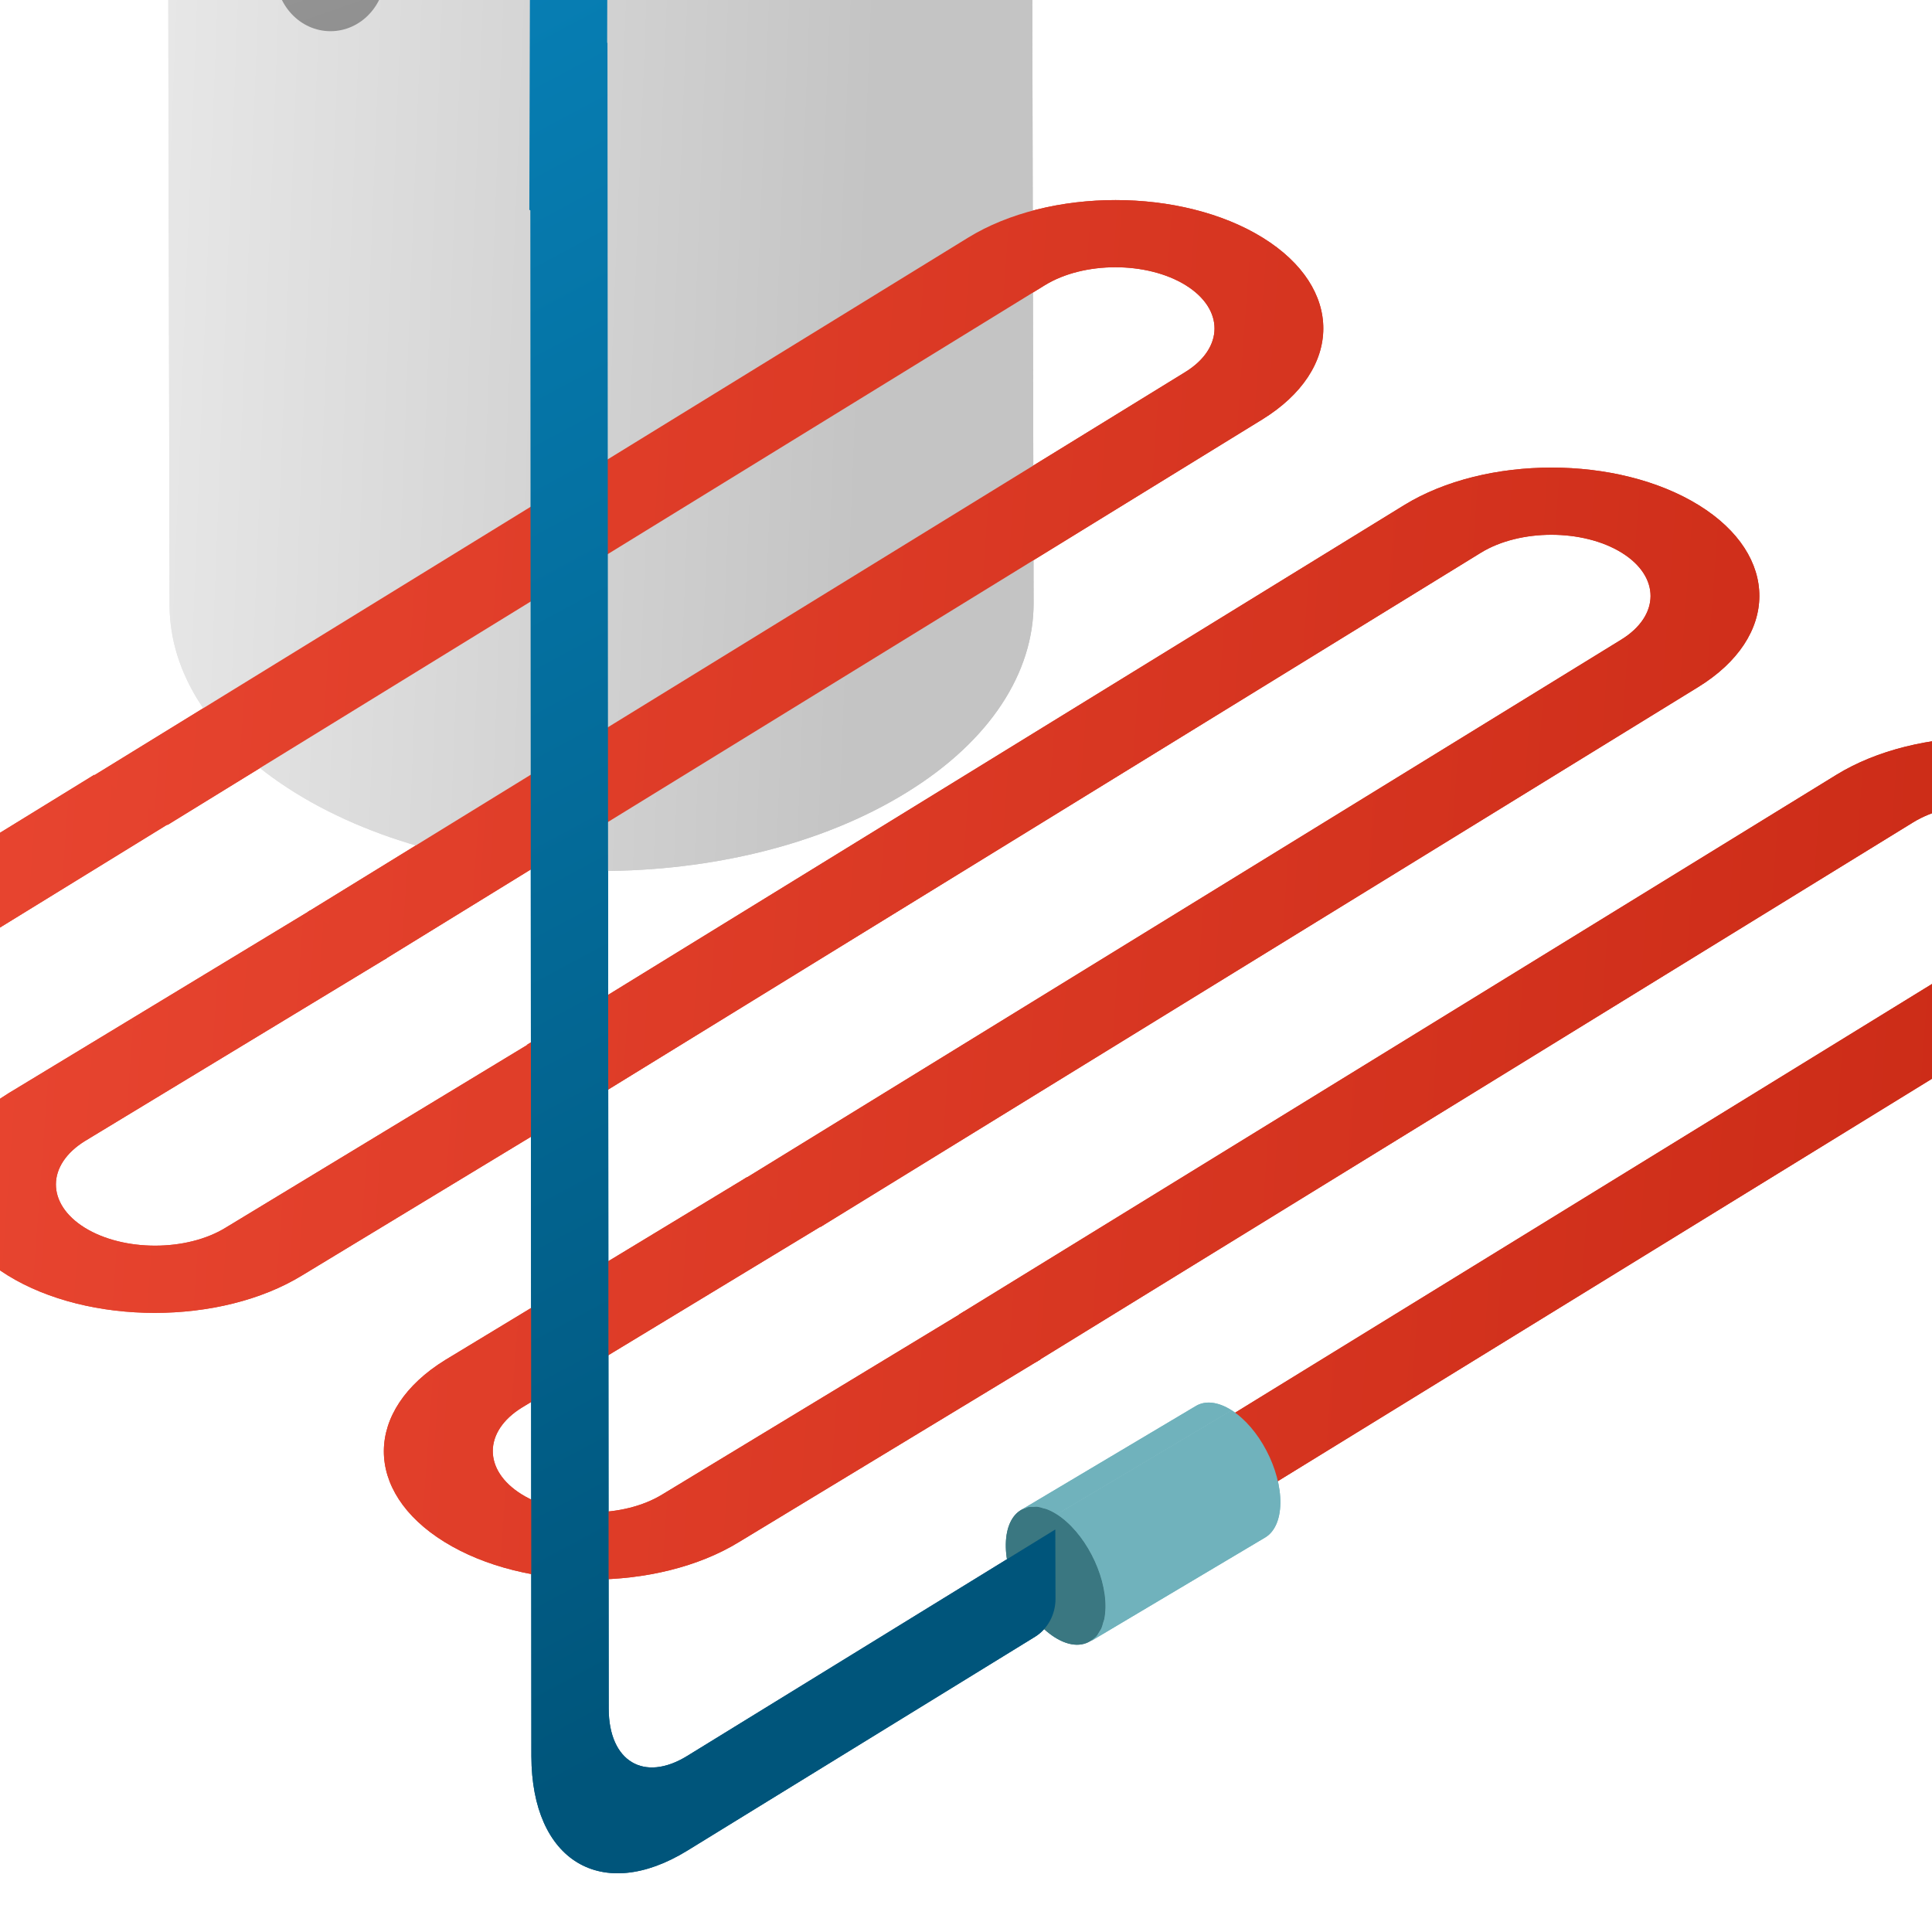 <?xml version="1.0" encoding="UTF-8" standalone="no"?>
<!DOCTYPE svg PUBLIC "-//W3C//DTD SVG 1.1//EN" "http://www.w3.org/Graphics/SVG/1.1/DTD/svg11.dtd">
<svg width="100%" height="100%" viewBox="0 0 48 48" version="1.1" xmlns="http://www.w3.org/2000/svg" xmlns:xlink="http://www.w3.org/1999/xlink" xml:space="preserve" xmlns:serif="http://www.serif.com/" style="fill-rule:evenodd;clip-rule:evenodd;stroke-linejoin:round;stroke-miterlimit:2;">
    <g>
        <g id="Ground-source-heat-pump-internal" serif:id="Ground source heat pump internal">
            <g transform="matrix(-1.237,0,0,1.318,54.446,-58.17)">
                <g>
                    <g transform="matrix(1,0,0,1,40.609,60.458)">
                        <path d="M0,-44.745C-0.024,-44.611 -0.024,-44.474 -0.068,-44.341C-0.128,-44.15 -0.249,-43.968 -0.349,-43.782C-0.417,-43.659 -0.457,-43.533 -0.542,-43.412C-0.682,-43.212 -0.878,-43.023 -1.063,-42.833C-1.159,-42.737 -1.223,-42.635 -1.327,-42.543C-1.643,-42.264 -2.013,-42.002 -2.434,-41.757C-5.809,-39.795 -11.293,-39.789 -14.699,-41.757C-15.125,-42.002 -15.498,-42.268 -15.818,-42.547C-15.919,-42.635 -15.979,-42.731 -16.066,-42.821C-16.268,-43.019 -16.471,-43.216 -16.615,-43.424C-16.699,-43.541 -16.735,-43.665 -16.805,-43.783C-16.908,-43.974 -17.032,-44.164 -17.097,-44.358C-17.142,-44.493 -17.142,-44.631 -17.165,-44.765C-17.2,-44.952 -17.257,-45.136 -17.257,-45.322C-17.257,-45.327 -17.261,-45.33 -17.261,-45.335L-17.354,-4.956C-17.357,-3.662 -16.504,-2.364 -14.792,-1.378C-11.384,0.59 -5.9,0.584 -2.526,-1.378C-0.851,-2.352 -0.005,-3.629 0,-4.908L0.092,-45.285C0.092,-45.104 0.035,-44.926 0,-44.745" style="fill:url(#_Linear1);fill-rule:nonzero;"/>
                    </g>
                    <g transform="matrix(1,0,0,1,37.377,21.192)">
                        <path d="M0,23.531C-0.61,23.531 -1.104,23.037 -1.104,22.427L-1.104,1.104C-1.104,0.494 -0.61,0 0,0C0.608,0 1.103,0.494 1.103,1.104L1.103,22.427C1.103,23.037 0.608,23.531 0,23.531" style="fill:url(#_Linear2);fill-rule:nonzero;"/>
                    </g>
                    <g transform="matrix(1,0,0,1,43.864,62.246)">
                        <path d="M0,5.928C1.628,4.982 1.619,3.444 -0.019,2.498L-6.076,-0.946L-7.619,-0.05L-1.562,3.394C-0.779,3.845 -0.776,4.58 -1.552,5.032C-2.329,5.483 -3.599,5.483 -4.38,5.032L-10.436,1.588L-11.979,2.484L-5.922,5.928C-4.283,6.874 -1.629,6.874 0,5.928" style="fill:url(#_Linear3);fill-rule:nonzero;"/>
                    </g>
                    <g transform="matrix(1,0,0,1,35.089,67.273)">
                        <path d="M0,5.927C1.629,4.981 1.62,3.444 -0.019,2.497L-6.076,-0.947L-7.618,-0.051L-1.561,3.393C-0.779,3.844 -0.775,4.579 -1.552,5.031C-2.329,5.483 -3.599,5.483 -4.38,5.031L-10.436,1.587L-11.979,2.483L-5.922,5.927C-4.283,6.874 -1.628,6.874 0,5.927" style="fill:url(#_Linear4);fill-rule:nonzero;"/>
                    </g>
                    <g transform="matrix(1,0,0,1,11.452,63.782)">
                        <path d="M0,-7.59C-0.781,-8.042 -0.785,-8.777 -0.009,-9.228C0.768,-9.679 2.037,-9.679 2.819,-9.228L20.439,0.945L21.981,0.049L4.361,-10.125C2.725,-11.069 0.069,-11.069 -1.559,-10.123C-3.184,-9.178 -3.179,-7.638 -1.542,-6.694L16.079,3.479L17.622,2.583L0,-7.59Z" style="fill:url(#_Linear5);fill-rule:nonzero;"/>
                    </g>
                    <g transform="matrix(1,0,0,1,2.774,68.867)">
                        <path d="M0,-7.591C-0.782,-8.043 -0.786,-8.778 -0.01,-9.229C0.768,-9.68 2.037,-9.68 2.818,-9.229L20.438,0.945L21.981,0.048L4.36,-10.125C2.725,-11.07 0.069,-11.07 -1.559,-10.123C-3.185,-9.179 -3.179,-7.639 -1.543,-6.695L16.079,3.479L17.621,2.583L0,-7.591Z" style="fill:url(#_Linear6);fill-rule:nonzero;"/>
                    </g>
                    <g transform="matrix(1,0,0,1,20.21,58.74)">
                        <path d="M0,-7.591C-0.781,-8.042 -0.786,-8.777 -0.009,-9.229C0.768,-9.68 2.036,-9.68 2.818,-9.229L20.439,0.945L21.981,0.049L4.361,-10.125C2.725,-11.07 0.069,-11.07 -1.559,-10.123C-3.184,-9.178 -3.179,-7.639 -1.542,-6.695L16.078,3.479L17.62,2.583L0,-7.591Z" style="fill:url(#_Linear7);fill-rule:nonzero;"/>
                    </g>
                    <g transform="matrix(1,0,0,1,54.202,59.737)">
                        <path d="M0,4.171L7.349,-0.1L5.796,-0.996L-1.553,3.275C-2.413,3.774 -3.817,3.774 -4.683,3.275L-12.079,-0.996L-13.621,-0.1L-6.224,4.171C-4.505,5.163 -1.715,5.167 0,4.171" style="fill:url(#_Linear8);fill-rule:nonzero;"/>
                    </g>
                    <g transform="matrix(1,0,0,1,23.356,70.671)">
                        <path d="M0,1.875C-0.031,1.869 -0.067,1.871 -0.102,1.871C-0.126,1.871 -0.147,1.866 -0.172,1.869C-0.213,1.873 -0.256,1.887 -0.299,1.898C-0.32,1.904 -0.34,1.906 -0.361,1.914C-0.427,1.937 -0.495,1.969 -0.565,2.011L-4.079,0.049C-3.8,-0.118 -3.545,-0.136 -3.361,-0.033L0.153,1.929C0.152,1.929 0.151,1.929 0.151,1.928C0.125,1.914 0.095,1.907 0.066,1.897C0.044,1.89 0.024,1.879 0,1.875" style="fill:rgb(112,178,188);fill-rule:nonzero;"/>
                    </g>
                    <g transform="matrix(1,0,0,1,19.277,75.078)">
                        <path d="M0,-4.358L3.514,-2.396C2.964,-2.067 2.525,-1.281 2.536,-0.642C2.538,-0.562 2.546,-0.488 2.561,-0.421C2.565,-0.399 2.575,-0.381 2.581,-0.36C2.594,-0.318 2.605,-0.275 2.623,-0.239C2.633,-0.218 2.647,-0.202 2.66,-0.183C2.679,-0.154 2.695,-0.122 2.718,-0.098C2.733,-0.081 2.753,-0.07 2.77,-0.056C2.794,-0.037 2.814,-0.015 2.84,0L-0.675,-1.962C-0.856,-2.064 -0.972,-2.286 -0.978,-2.603C-0.989,-3.242 -0.551,-4.029 0,-4.358" style="fill:rgb(112,178,188);fill-rule:nonzero;"/>
                    </g>
                    <g transform="matrix(1,0,0,1,21.937,72.829)">
                        <path d="M0,2.065C-0.013,2.046 -0.027,2.03 -0.037,2.009C-0.056,1.973 -0.066,1.93 -0.079,1.888C-0.085,1.867 -0.095,1.849 -0.1,1.827C-0.114,1.76 -0.122,1.686 -0.124,1.607C-0.135,0.967 0.304,0.181 0.854,-0.148C0.924,-0.189 0.992,-0.222 1.058,-0.245C1.079,-0.253 1.099,-0.254 1.12,-0.26C1.163,-0.272 1.206,-0.286 1.247,-0.29C1.271,-0.292 1.293,-0.288 1.317,-0.288C1.352,-0.288 1.388,-0.29 1.419,-0.284C1.443,-0.28 1.463,-0.268 1.485,-0.261C1.514,-0.251 1.544,-0.245 1.57,-0.23C1.753,-0.129 1.87,0.093 1.876,0.412C1.888,1.05 1.449,1.836 0.896,2.168C0.58,2.357 0.298,2.349 0.109,2.192C0.093,2.178 0.073,2.168 0.058,2.15C0.035,2.126 0.019,2.094 0,2.065" style="fill:rgb(58,119,129);fill-rule:nonzero;"/>
                    </g>
                    <g transform="matrix(1,0,0,1,22.791,72.585)">
                        <path d="M0,0.097C0.07,0.055 0.139,0.023 0.204,0C0.139,0.023 0.07,0.055 0,0.097" style="fill:rgb(94,112,115);fill-rule:nonzero;"/>
                    </g>
                    <g transform="matrix(1,0,0,1,23.254,72.544)">
                        <path d="M0,-0.002C0.034,-0.002 0.07,-0.004 0.102,0.002C0.07,-0.004 0.034,-0.002 0,-0.002" style="fill:rgb(94,112,115);fill-rule:nonzero;"/>
                    </g>
                    <g transform="matrix(1,0,0,1,23.184,72.57)">
                        <path d="M0,-0.03C-0.041,-0.026 -0.084,-0.012 -0.127,0C-0.084,-0.012 -0.041,-0.026 0,-0.03" style="fill:rgb(94,112,115);fill-rule:nonzero;"/>
                    </g>
                    <g transform="matrix(1,0,0,1,23.507,72.568)">
                        <path d="M0,0.031C-0.026,0.016 -0.057,0.01 -0.085,0C-0.057,0.01 -0.026,0.016 0,0.031" style="fill:rgb(94,112,115);fill-rule:nonzero;"/>
                    </g>
                    <g transform="matrix(1,0,0,1,21.9,74.894)">
                        <path d="M0,-0.056C0.01,-0.035 0.024,-0.019 0.037,0C0.024,-0.019 0.01,-0.035 0,-0.056" style="fill:rgb(94,112,115);fill-rule:nonzero;"/>
                    </g>
                    <g transform="matrix(1,0,0,1,21.995,75.022)">
                        <path d="M0,-0.042C0.016,-0.024 0.035,-0.014 0.052,0C0.035,-0.014 0.016,-0.024 0,-0.042" style="fill:rgb(94,112,115);fill-rule:nonzero;"/>
                    </g>
                    <g transform="matrix(1,0,0,1,21.837,74.717)">
                        <path d="M0,-0.061C0.005,-0.039 0.015,-0.021 0.021,0C0.015,-0.021 0.005,-0.039 0,-0.061" style="fill:rgb(94,112,115);fill-rule:nonzero;"/>
                    </g>
                    <g transform="matrix(1,0,0,1,30.214,47.716)">
                        <path d="M3.149,0.385L3.169,0.374L3.145,-8.133C3.142,-9.127 3.844,-10.337 4.709,-10.837L14.938,-16.804L14.933,-18.588L4.706,-12.62C2.979,-11.624 1.587,-9.213 1.593,-7.237L1.606,-2.772L1.6,-2.776L1.575,28.629C1.572,29.624 0.866,30.02 0,29.52L-7.395,25.25L-7.399,26.554C-7.4,26.851 -7.243,27.125 -6.987,27.273L-0.004,31.304C1.715,32.296 3.122,31.501 3.128,29.525L3.149,0.385Z" style="fill:url(#_Linear9);"/>
                    </g>
                </g>
                <g>
                    <g transform="matrix(1,0,0,1,40.609,60.458)">
                        <path d="M0,-44.745C-0.024,-44.611 -0.024,-44.474 -0.068,-44.341C-0.128,-44.15 -0.249,-43.968 -0.349,-43.782C-0.417,-43.659 -0.457,-43.533 -0.542,-43.412C-0.682,-43.212 -0.878,-43.023 -1.063,-42.833C-1.159,-42.737 -1.223,-42.635 -1.327,-42.543C-1.643,-42.264 -2.013,-42.002 -2.434,-41.757C-5.809,-39.795 -11.293,-39.789 -14.699,-41.757C-15.125,-42.002 -15.498,-42.268 -15.818,-42.547C-15.919,-42.635 -15.979,-42.731 -16.066,-42.821C-16.268,-43.019 -16.471,-43.216 -16.615,-43.424C-16.699,-43.541 -16.735,-43.665 -16.805,-43.783C-16.908,-43.974 -17.032,-44.164 -17.097,-44.358C-17.142,-44.493 -17.142,-44.631 -17.165,-44.765C-17.2,-44.952 -17.257,-45.136 -17.257,-45.322C-17.257,-45.327 -17.261,-45.33 -17.261,-45.335L-17.354,-4.956C-17.357,-3.662 -16.504,-2.364 -14.792,-1.378C-11.384,0.59 -5.9,0.584 -2.526,-1.378C-0.851,-2.352 -0.005,-3.629 0,-4.908L0.092,-45.285C0.092,-45.104 0.035,-44.926 0,-44.745" style="fill:url(#_Linear10);fill-rule:nonzero;"/>
                    </g>
                    <g transform="matrix(1,0,0,1,37.377,21.192)">
                        <path d="M0,23.531C-0.61,23.531 -1.104,23.037 -1.104,22.427L-1.104,1.104C-1.104,0.494 -0.61,0 0,0C0.608,0 1.103,0.494 1.103,1.104L1.103,22.427C1.103,23.037 0.608,23.531 0,23.531" style="fill:url(#_Linear11);fill-rule:nonzero;"/>
                    </g>
                    <g transform="matrix(1,0,0,1,43.864,62.246)">
                        <path d="M0,5.928C1.628,4.982 1.619,3.444 -0.019,2.498L-6.076,-0.946L-7.619,-0.05L-1.562,3.394C-0.779,3.845 -0.776,4.58 -1.552,5.032C-2.329,5.483 -3.599,5.483 -4.38,5.032L-10.436,1.588L-11.979,2.484L-5.922,5.928C-4.283,6.874 -1.629,6.874 0,5.928" style="fill:url(#_Linear12);fill-rule:nonzero;"/>
                    </g>
                    <g transform="matrix(1,0,0,1,35.089,67.273)">
                        <path d="M0,5.927C1.629,4.981 1.62,3.444 -0.019,2.497L-6.076,-0.947L-7.618,-0.051L-1.561,3.393C-0.779,3.844 -0.775,4.579 -1.552,5.031C-2.329,5.483 -3.599,5.483 -4.38,5.031L-10.436,1.587L-11.979,2.483L-5.922,5.927C-4.283,6.874 -1.628,6.874 0,5.927" style="fill:url(#_Linear13);fill-rule:nonzero;"/>
                    </g>
                    <g transform="matrix(1,0,0,1,11.452,63.782)">
                        <path d="M0,-7.59C-0.781,-8.042 -0.785,-8.777 -0.009,-9.228C0.768,-9.679 2.037,-9.679 2.819,-9.228L20.439,0.945L21.981,0.049L4.361,-10.125C2.725,-11.069 0.069,-11.069 -1.559,-10.123C-3.184,-9.178 -3.179,-7.638 -1.542,-6.694L16.079,3.479L17.622,2.583L0,-7.59Z" style="fill:url(#_Linear14);fill-rule:nonzero;"/>
                    </g>
                    <g transform="matrix(1,0,0,1,2.774,68.867)">
                        <path d="M0,-7.591C-0.782,-8.043 -0.786,-8.778 -0.01,-9.229C0.768,-9.68 2.037,-9.68 2.818,-9.229L20.438,0.945L21.981,0.048L4.36,-10.125C2.725,-11.07 0.069,-11.07 -1.559,-10.123C-3.185,-9.179 -3.179,-7.639 -1.543,-6.695L16.079,3.479L17.621,2.583L0,-7.591Z" style="fill:url(#_Linear15);fill-rule:nonzero;"/>
                    </g>
                    <g transform="matrix(1,0,0,1,20.21,58.74)">
                        <path d="M0,-7.591C-0.781,-8.042 -0.786,-8.777 -0.009,-9.229C0.768,-9.68 2.036,-9.68 2.818,-9.229L20.439,0.945L21.981,0.049L4.361,-10.125C2.725,-11.07 0.069,-11.07 -1.559,-10.123C-3.184,-9.178 -3.179,-7.639 -1.542,-6.695L16.078,3.479L17.62,2.583L0,-7.591Z" style="fill:url(#_Linear16);fill-rule:nonzero;"/>
                    </g>
                    <g transform="matrix(1,0,0,1,54.202,59.737)">
                        <path d="M0,4.171L7.349,-0.1L5.796,-0.996L-1.553,3.275C-2.413,3.774 -3.817,3.774 -4.683,3.275L-12.079,-0.996L-13.621,-0.1L-6.224,4.171C-4.505,5.163 -1.715,5.167 0,4.171" style="fill:url(#_Linear17);fill-rule:nonzero;"/>
                    </g>
                    <g transform="matrix(1,0,0,1,23.356,70.671)">
                        <path d="M0,1.875C-0.031,1.869 -0.067,1.871 -0.102,1.871C-0.126,1.871 -0.147,1.866 -0.172,1.869C-0.213,1.873 -0.256,1.887 -0.299,1.898C-0.32,1.904 -0.34,1.906 -0.361,1.914C-0.427,1.937 -0.495,1.969 -0.565,2.011L-4.079,0.049C-3.8,-0.118 -3.545,-0.136 -3.361,-0.033L0.153,1.929C0.152,1.929 0.151,1.929 0.151,1.928C0.125,1.914 0.095,1.907 0.066,1.897C0.044,1.89 0.024,1.879 0,1.875" style="fill:rgb(112,178,188);fill-rule:nonzero;"/>
                    </g>
                    <g transform="matrix(1,0,0,1,19.277,75.078)">
                        <path d="M0,-4.358L3.514,-2.396C2.964,-2.067 2.525,-1.281 2.536,-0.642C2.538,-0.562 2.546,-0.488 2.561,-0.421C2.565,-0.399 2.575,-0.381 2.581,-0.36C2.594,-0.318 2.605,-0.275 2.623,-0.239C2.633,-0.218 2.647,-0.202 2.66,-0.183C2.679,-0.154 2.695,-0.122 2.718,-0.098C2.733,-0.081 2.753,-0.07 2.77,-0.056C2.794,-0.037 2.814,-0.015 2.84,0L-0.675,-1.962C-0.856,-2.064 -0.972,-2.286 -0.978,-2.603C-0.989,-3.242 -0.551,-4.029 0,-4.358" style="fill:rgb(112,178,188);fill-rule:nonzero;"/>
                    </g>
                    <g transform="matrix(1,0,0,1,21.937,72.829)">
                        <path d="M0,2.065C-0.013,2.046 -0.027,2.03 -0.037,2.009C-0.056,1.973 -0.066,1.93 -0.079,1.888C-0.085,1.867 -0.095,1.849 -0.1,1.827C-0.114,1.76 -0.122,1.686 -0.124,1.607C-0.135,0.967 0.304,0.181 0.854,-0.148C0.924,-0.189 0.992,-0.222 1.058,-0.245C1.079,-0.253 1.099,-0.254 1.12,-0.26C1.163,-0.272 1.206,-0.286 1.247,-0.29C1.271,-0.292 1.293,-0.288 1.317,-0.288C1.352,-0.288 1.388,-0.29 1.419,-0.284C1.443,-0.28 1.463,-0.268 1.485,-0.261C1.514,-0.251 1.544,-0.245 1.57,-0.23C1.753,-0.129 1.87,0.093 1.876,0.412C1.888,1.05 1.449,1.836 0.896,2.168C0.58,2.357 0.298,2.349 0.109,2.192C0.093,2.178 0.073,2.168 0.058,2.15C0.035,2.126 0.019,2.094 0,2.065" style="fill:rgb(58,119,129);fill-rule:nonzero;"/>
                    </g>
                    <g transform="matrix(1,0,0,1,22.791,72.585)">
                        <path d="M0,0.097C0.07,0.055 0.139,0.023 0.204,0C0.139,0.023 0.07,0.055 0,0.097" style="fill:rgb(94,112,115);fill-rule:nonzero;"/>
                    </g>
                    <g transform="matrix(1,0,0,1,23.254,72.544)">
                        <path d="M0,-0.002C0.034,-0.002 0.07,-0.004 0.102,0.002C0.07,-0.004 0.034,-0.002 0,-0.002" style="fill:rgb(94,112,115);fill-rule:nonzero;"/>
                    </g>
                    <g transform="matrix(1,0,0,1,23.184,72.57)">
                        <path d="M0,-0.03C-0.041,-0.026 -0.084,-0.012 -0.127,0C-0.084,-0.012 -0.041,-0.026 0,-0.03" style="fill:rgb(94,112,115);fill-rule:nonzero;"/>
                    </g>
                    <g transform="matrix(1,0,0,1,23.507,72.568)">
                        <path d="M0,0.031C-0.026,0.016 -0.057,0.01 -0.085,0C-0.057,0.01 -0.026,0.016 0,0.031" style="fill:rgb(94,112,115);fill-rule:nonzero;"/>
                    </g>
                    <g transform="matrix(1,0,0,1,21.9,74.894)">
                        <path d="M0,-0.056C0.01,-0.035 0.024,-0.019 0.037,0C0.024,-0.019 0.01,-0.035 0,-0.056" style="fill:rgb(94,112,115);fill-rule:nonzero;"/>
                    </g>
                    <g transform="matrix(1,0,0,1,21.995,75.022)">
                        <path d="M0,-0.042C0.016,-0.024 0.035,-0.014 0.052,0C0.035,-0.014 0.016,-0.024 0,-0.042" style="fill:rgb(94,112,115);fill-rule:nonzero;"/>
                    </g>
                    <g transform="matrix(1,0,0,1,21.837,74.717)">
                        <path d="M0,-0.061C0.005,-0.039 0.015,-0.021 0.021,0C0.015,-0.021 0.005,-0.039 0,-0.061" style="fill:rgb(94,112,115);fill-rule:nonzero;"/>
                    </g>
                    <g transform="matrix(1,0,0,1,30.214,47.716)">
                        <path d="M3.149,0.385L3.169,0.374L3.145,-8.133C3.142,-9.127 3.844,-10.337 4.709,-10.837L14.938,-16.804L14.933,-18.588L4.706,-12.62C2.979,-11.624 1.587,-9.213 1.593,-7.237L1.606,-2.772L1.6,-2.776L1.575,28.629C1.572,29.624 0.866,30.02 0,29.52L-7.395,25.25L-7.399,26.554C-7.4,26.851 -7.243,27.125 -6.987,27.273L-0.004,31.304C1.715,32.296 3.122,31.501 3.128,29.525L3.149,0.385Z" style="fill:url(#_Linear18);"/>
                    </g>
                </g>
            </g>
        </g>
    </g>
    <defs>
        <linearGradient id="_Linear1" x1="0" y1="0" x2="1" y2="-0.006" gradientUnits="userSpaceOnUse" gradientTransform="matrix(-15.098,0.796,0.796,15.098,-0.233,-38.746)"><stop offset="0" style="stop-color:rgb(233,233,233);stop-opacity:1"/><stop offset="1" style="stop-color:rgb(196,196,196);stop-opacity:1"/></linearGradient>
        <linearGradient id="_Linear2" x1="0" y1="0" x2="1" y2="-0.036" gradientUnits="userSpaceOnUse" gradientTransform="matrix(6.572,-22.492,-22.492,-6.572,-6.191,26.229)"><stop offset="0" style="stop-color:rgb(132,132,132);stop-opacity:1"/><stop offset="1" style="stop-color:rgb(197,197,197);stop-opacity:1"/></linearGradient>
        <linearGradient id="_Linear3" x1="0" y1="0" x2="1" y2="-0.011" gradientUnits="userSpaceOnUse" gradientTransform="matrix(-84.58,8.126,8.126,84.58,5.716,-8.153)"><stop offset="0" style="stop-color:rgb(235,72,51);stop-opacity:1"/><stop offset="1" style="stop-color:rgb(178,20,0);stop-opacity:1"/></linearGradient>
        <linearGradient id="_Linear4" x1="0" y1="0" x2="1" y2="-0.011" gradientUnits="userSpaceOnUse" gradientTransform="matrix(-84.58,8.126,8.126,84.58,14.491,-13.18)"><stop offset="0" style="stop-color:rgb(235,72,51);stop-opacity:1"/><stop offset="1" style="stop-color:rgb(178,20,0);stop-opacity:1"/></linearGradient>
        <linearGradient id="_Linear5" x1="0" y1="0" x2="1" y2="-0.011" gradientUnits="userSpaceOnUse" gradientTransform="matrix(-84.58,8.126,8.126,84.58,38.128,-9.689)"><stop offset="0" style="stop-color:rgb(235,72,51);stop-opacity:1"/><stop offset="1" style="stop-color:rgb(178,20,0);stop-opacity:1"/></linearGradient>
        <linearGradient id="_Linear6" x1="0" y1="0" x2="1" y2="-0.011" gradientUnits="userSpaceOnUse" gradientTransform="matrix(-84.58,8.126,8.126,84.58,46.806,-14.774)"><stop offset="0" style="stop-color:rgb(235,72,51);stop-opacity:1"/><stop offset="1" style="stop-color:rgb(178,20,0);stop-opacity:1"/></linearGradient>
        <linearGradient id="_Linear7" x1="0" y1="0" x2="1" y2="-0.011" gradientUnits="userSpaceOnUse" gradientTransform="matrix(-84.58,8.126,8.126,84.58,29.369,-4.647)"><stop offset="0" style="stop-color:rgb(235,72,51);stop-opacity:1"/><stop offset="1" style="stop-color:rgb(178,20,0);stop-opacity:1"/></linearGradient>
        <linearGradient id="_Linear8" x1="0" y1="0" x2="1" y2="-0.011" gradientUnits="userSpaceOnUse" gradientTransform="matrix(-84.58,8.126,8.126,84.58,-4.622,-5.644)"><stop offset="0" style="stop-color:rgb(235,72,51);stop-opacity:1"/><stop offset="1" style="stop-color:rgb(178,20,0);stop-opacity:1"/></linearGradient>
        <linearGradient id="_Linear9" x1="0" y1="0" x2="1" y2="-0.048" gradientUnits="userSpaceOnUse" gradientTransform="matrix(-18.46,42.901,42.901,18.46,12.768,-16.667)"><stop offset="0" style="stop-color:rgb(10,146,207);stop-opacity:1"/><stop offset="1" style="stop-color:rgb(0,85,123);stop-opacity:1"/></linearGradient>
        <linearGradient id="_Linear10" x1="0" y1="0" x2="1" y2="-0.006" gradientUnits="userSpaceOnUse" gradientTransform="matrix(-15.098,0.796,0.796,15.098,-0.233,-38.746)"><stop offset="0" style="stop-color:rgb(233,233,233);stop-opacity:1"/><stop offset="1" style="stop-color:rgb(196,196,196);stop-opacity:1"/></linearGradient>
        <linearGradient id="_Linear11" x1="0" y1="0" x2="1" y2="-0.036" gradientUnits="userSpaceOnUse" gradientTransform="matrix(6.572,-22.492,-22.492,-6.572,-6.191,26.229)"><stop offset="0" style="stop-color:rgb(132,132,132);stop-opacity:1"/><stop offset="1" style="stop-color:rgb(197,197,197);stop-opacity:1"/></linearGradient>
        <linearGradient id="_Linear12" x1="0" y1="0" x2="1" y2="-0.011" gradientUnits="userSpaceOnUse" gradientTransform="matrix(-84.58,8.126,8.126,84.58,5.716,-8.153)"><stop offset="0" style="stop-color:rgb(235,72,51);stop-opacity:1"/><stop offset="1" style="stop-color:rgb(178,20,0);stop-opacity:1"/></linearGradient>
        <linearGradient id="_Linear13" x1="0" y1="0" x2="1" y2="-0.011" gradientUnits="userSpaceOnUse" gradientTransform="matrix(-84.58,8.126,8.126,84.58,14.491,-13.18)"><stop offset="0" style="stop-color:rgb(235,72,51);stop-opacity:1"/><stop offset="1" style="stop-color:rgb(178,20,0);stop-opacity:1"/></linearGradient>
        <linearGradient id="_Linear14" x1="0" y1="0" x2="1" y2="-0.011" gradientUnits="userSpaceOnUse" gradientTransform="matrix(-84.58,8.126,8.126,84.58,38.128,-9.689)"><stop offset="0" style="stop-color:rgb(235,72,51);stop-opacity:1"/><stop offset="1" style="stop-color:rgb(178,20,0);stop-opacity:1"/></linearGradient>
        <linearGradient id="_Linear15" x1="0" y1="0" x2="1" y2="-0.011" gradientUnits="userSpaceOnUse" gradientTransform="matrix(-84.58,8.126,8.126,84.58,46.806,-14.774)"><stop offset="0" style="stop-color:rgb(235,72,51);stop-opacity:1"/><stop offset="1" style="stop-color:rgb(178,20,0);stop-opacity:1"/></linearGradient>
        <linearGradient id="_Linear16" x1="0" y1="0" x2="1" y2="-0.011" gradientUnits="userSpaceOnUse" gradientTransform="matrix(-84.58,8.126,8.126,84.58,29.369,-4.647)"><stop offset="0" style="stop-color:rgb(235,72,51);stop-opacity:1"/><stop offset="1" style="stop-color:rgb(178,20,0);stop-opacity:1"/></linearGradient>
        <linearGradient id="_Linear17" x1="0" y1="0" x2="1" y2="-0.011" gradientUnits="userSpaceOnUse" gradientTransform="matrix(-84.58,8.126,8.126,84.58,-4.622,-5.644)"><stop offset="0" style="stop-color:rgb(235,72,51);stop-opacity:1"/><stop offset="1" style="stop-color:rgb(178,20,0);stop-opacity:1"/></linearGradient>
        <linearGradient id="_Linear18" x1="0" y1="0" x2="1" y2="-0.048" gradientUnits="userSpaceOnUse" gradientTransform="matrix(-18.46,42.901,42.901,18.46,12.768,-16.667)"><stop offset="0" style="stop-color:rgb(10,146,207);stop-opacity:1"/><stop offset="1" style="stop-color:rgb(0,85,123);stop-opacity:1"/></linearGradient>
    </defs>
</svg>
